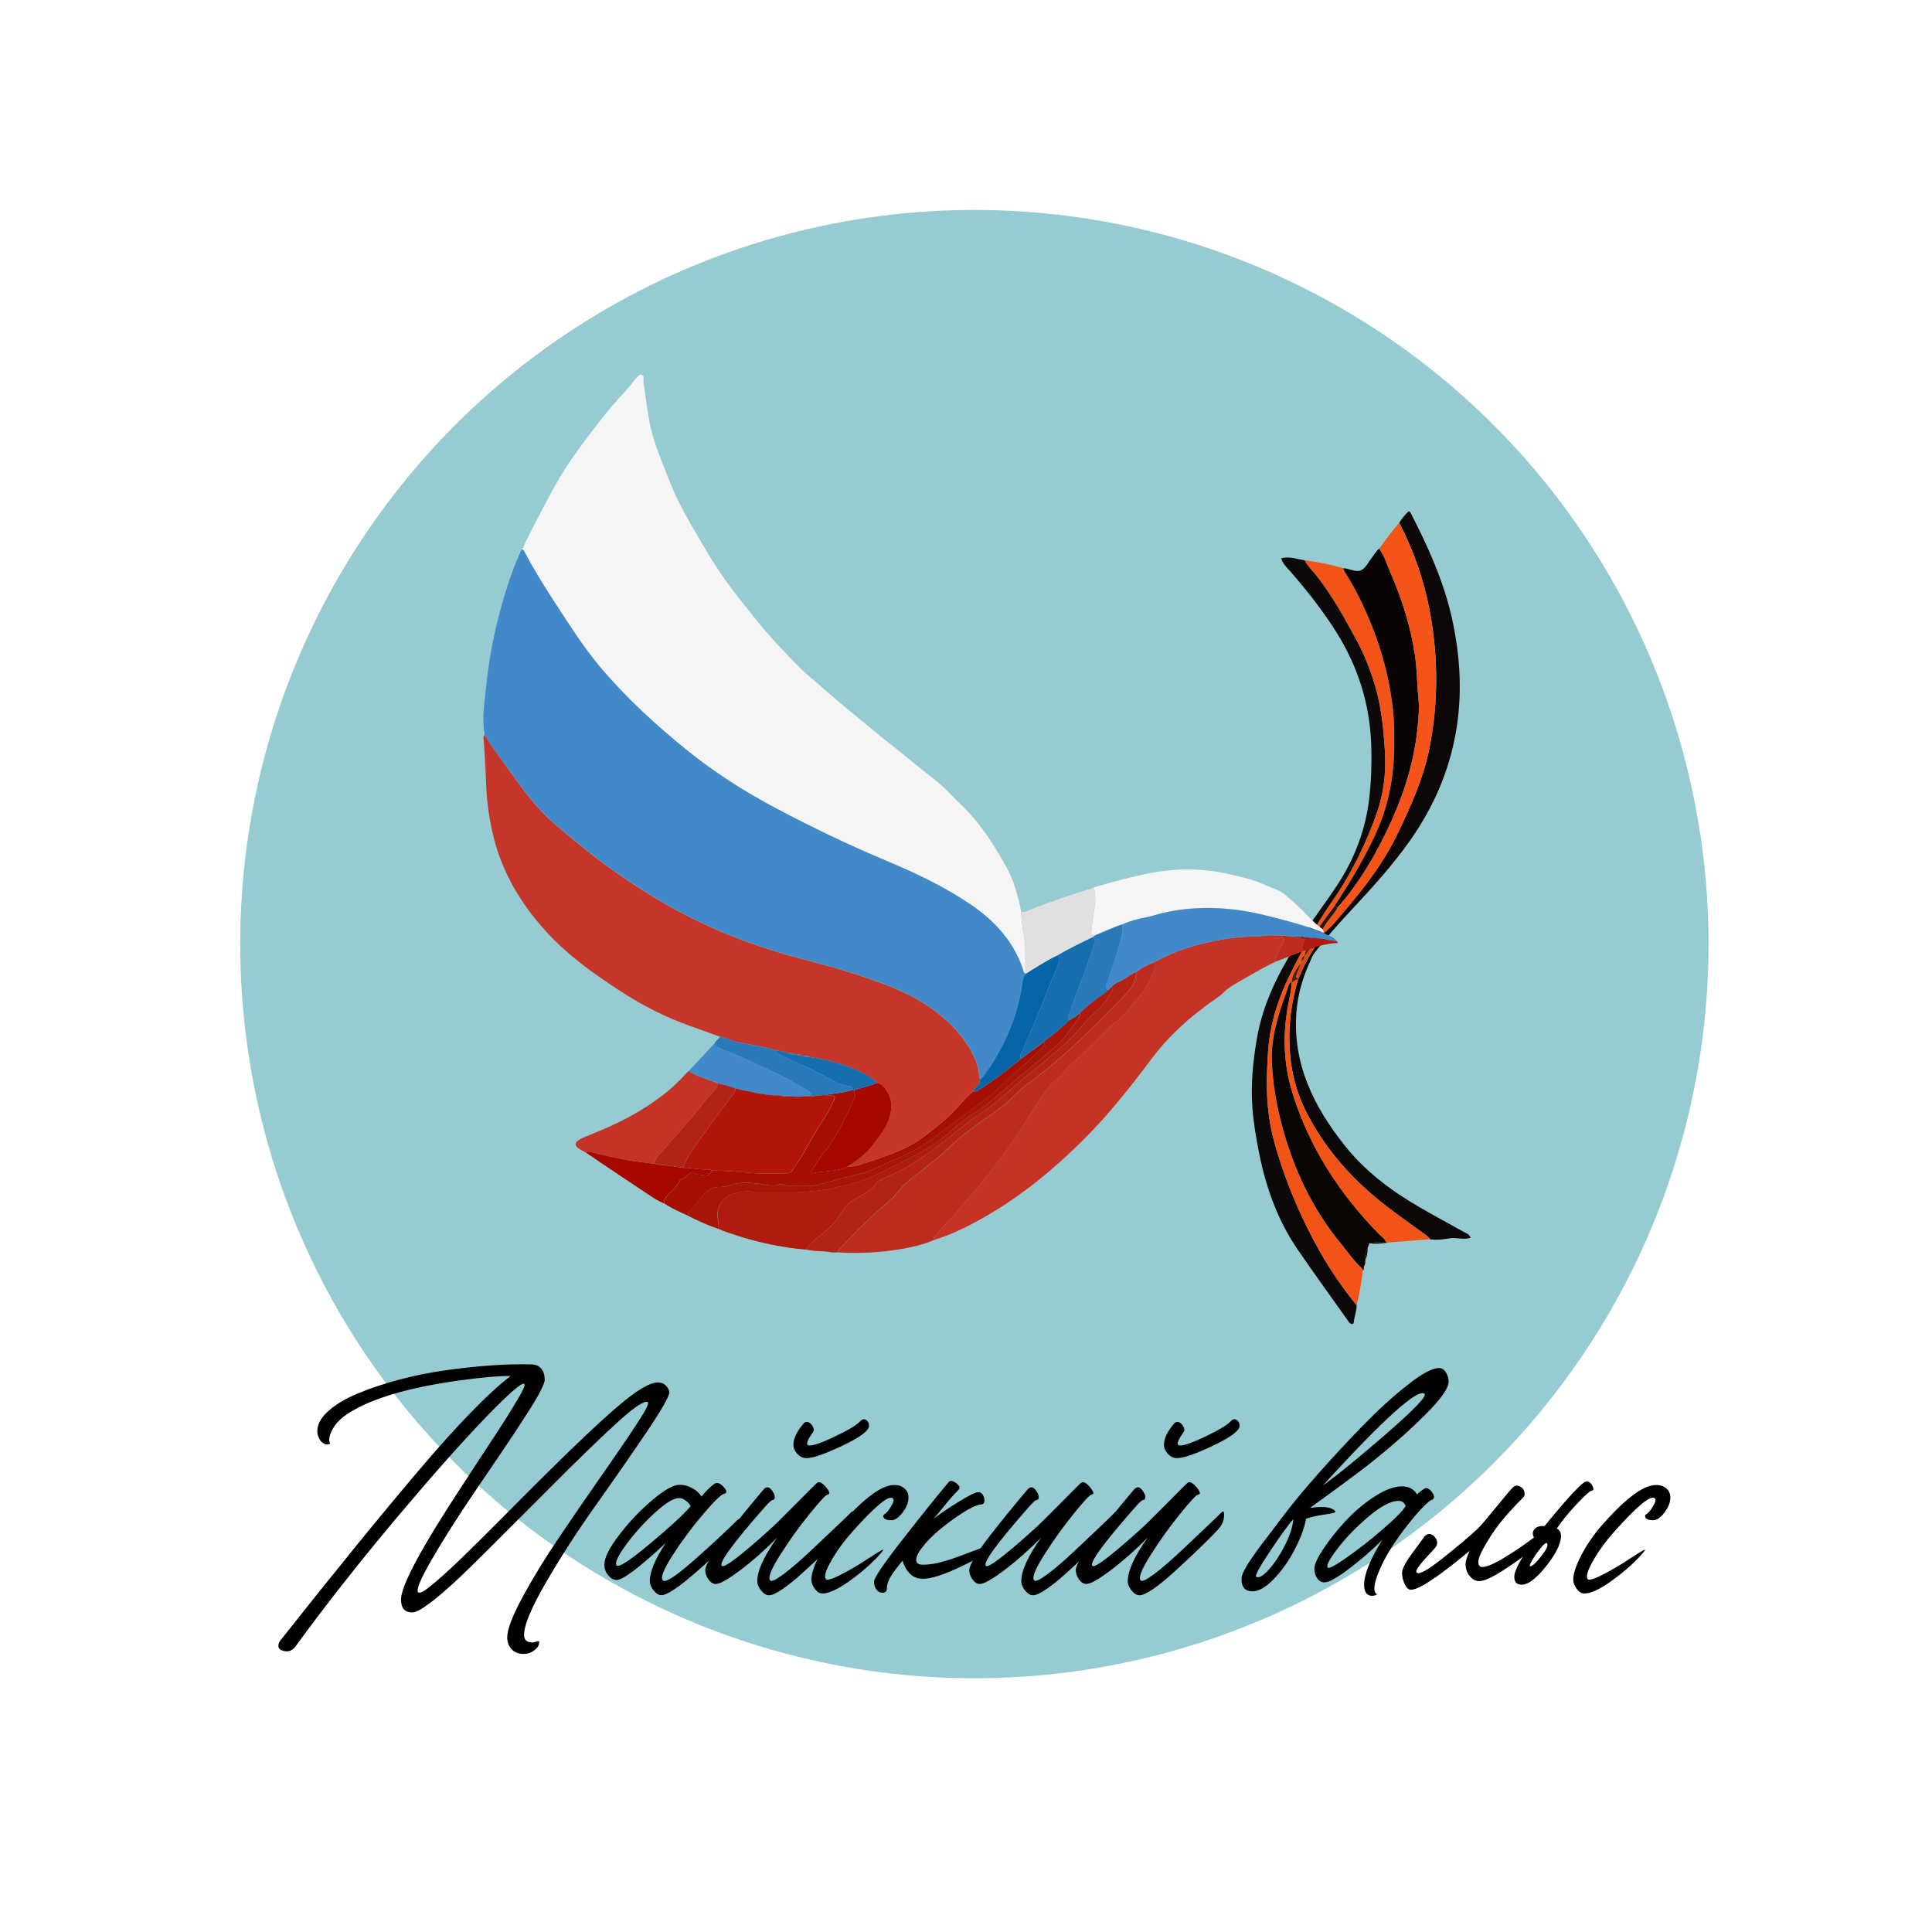 <?xml version="1.0" encoding="UTF-8"?> <svg xmlns="http://www.w3.org/2000/svg" xmlns:xlink="http://www.w3.org/1999/xlink" version="1.1" id="Layer_1" x="0px" y="0px" viewBox="0 0 3000 3000" style="enable-background:new 0 0 3000 3000;" xml:space="preserve"> <style type="text/css"> .st0{fill:#95CBD1;} .st1{fill:#0B0807;} .st2{fill:#0C0908;} .st3{fill:#F25418;} .st4{fill:#090403;} .st5{fill:#F55418;} .st6{fill:#080503;} .st7{fill:#D84A15;} .st8{fill:#581E0B;} .st9{fill:#311207;} .st10{fill:#66240C;} .st11{fill:#4189C8;} .st12{fill:#F5F5F5;} .st13{fill:#C63529;} .st14{fill:#C53327;} .st15{fill:#BD2C1F;} .st16{fill:#AF1C0F;} .st17{fill:#A50F02;} .st18{fill:#B22216;} .st19{fill:#E0E0E0;} .st20{fill:#A61508;} .st21{fill:#2A79B9;} .st22{fill:#A60801;} .st23{fill:#0565A7;} .st24{fill:#176EAF;} .st25{fill:#B21608;} </style> <g> <circle class="st0" cx="1513" cy="1466" r="1140"></circle> </g> <g> <g> <path class="st1" d="M2172.8,811.7c4-6.7,9-12.6,14.9-18.1c1.6,1.7,2.6,2.4,3.1,3.4c26.4,51.7,50.5,104.4,63.4,161.4 c28.1,124.7,9.9,240.8-64.7,346.8c-28.1,39.9-60.9,75.5-94,111c-17.5,18.8-34.7,38-50.4,58.3c-2.8,3.6-5.7,7.2-7.6,11.3 c-12.8,27.1-22.1,55-24.4,85.4c-6.2,80.6,26.7,146.8,74.9,207.5c31.7,39.9,71.7,70,115.4,95.4c22.9,13.3,46.4,25.8,69.5,38.8 c3.7,2.1,8.7,3.1,10.5,9.1c-10.8,3.7-21.5-0.8-31.9,0.8c-10.2,1.6-20.5,3.1-30.9,1.6c-2.3-4.2-6.4-6.4-10-9.1 c-19-14-38.4-27.5-57.1-41.9c-49.1-37.8-90.4-82.5-120.2-137.3c-13.6-25-23.2-51.2-27.6-79.3c-7.2-45.8-3.4-90.8,9.9-135.1 c0,0-0.2,0.1-0.2,0.1c8.2-20.3,18.3-39.5,30.5-57.7c2.9-4.4,6.6-8.5,8-13.8c13.2-10.2,23.2-23.3,34-35.9 c31.8-37.3,61.3-75.9,82.6-120.5c20.3-42.3,39.6-84.9,48.9-131.1c14.2-70.5,14.1-141.3,1.1-212.1 C2211.6,902,2195.5,855.7,2172.8,811.7z"></path> </g> <g> <path class="st2" d="M2106.5,2026.7c0.3,8.8-3.4,17-4.2,25.7c-0.4,4.1-3.2,4.5-6.2,2.1c-1.6-1.3-2.6-3.2-3.8-4.9 c-25.9-36.5-52.2-72.6-77.4-109.5c-30.8-45.1-48.9-95.5-59.6-148.8c-4.7-23.6-8.8-47.3-10.6-71.3c-2.6-35.7,0.8-71.1,6.8-106.4 c9.7-57.2,35.6-107.1,66.8-155.1c18.7-28.9,39.8-56.1,58.6-84.8c27-41.3,43.8-86.1,49.4-135.2c3-26.8,3.8-53.7,3-80.6 c-2-63.6-20.2-122-54-175.9c-21.4-34.2-46.3-65.6-72.7-95.9c-4.8-5.5-10.7-10.4-13.2-19.1c12.8-3.8,24.4,1.4,36.3,2.9 c4.6,9,12.1,15.7,18.2,23.5c24.6,31,43.5,65.5,62.3,100.1c11.9,22,21,44.9,28.3,68.8c10.4,34,13.9,69,16,104.1 c2,33-1.7,65.7-12.7,96.7c-17,47.7-39.1,93.4-68.1,135c-26.2,37.6-48.1,77.4-68,118.4c-13.3,27.3-23.3,55.8-28.8,85.7 c-3.8,20.4-4.6,41.1-5.4,61.8c-1.4,37.5,1.4,74.5,11.6,110.7c16.8,60.1,41,117.1,71.9,171.4 C2067.2,1974.5,2086,2001.3,2106.5,2026.7z"></path> </g> <g> <path class="st3" d="M2106.5,2026.7c-20.6-25.5-39.3-52.2-55.6-80.7c-30.9-54.2-55.1-111.3-71.9-171.4 c-10.1-36.2-13-73.2-11.6-110.7c0.8-20.7,1.6-41.4,5.4-61.8c5.5-29.9,15.5-58.4,28.8-85.7c20-41,41.8-80.8,68-118.4 c29-41.6,51.1-87.3,68.1-135c11.1-31,14.7-63.7,12.7-96.7c-2.1-35.2-5.6-70.2-16-104.1c-7.3-23.8-16.4-46.8-28.3-68.8 c-18.8-34.6-37.7-69.1-62.3-100.1c-6.2-7.8-13.6-14.5-18.2-23.5c20.4,3,40.7,6.8,60.6,12.5c0.2,4,2.9,6.8,4.7,9.9 c11.5,19.2,21.9,38.9,30.9,59.4c22.9,52.3,37.8,106.7,42.3,163.7c1.1,14.4,0.9,28.9,0.8,43.4c-0.2,49.6-9.9,96.7-31.4,141.7 c-17.5,36.7-38.5,71.4-60.6,105.4c-13,17.8-27.2,34.7-36.5,54.9c-4.7,7.3-9.8,14.5-10.9,23.5l0.1-0.1c-4,1.2-4.5,4.7-5.2,8 c-1.6,1-1.8,2.5-1.5,4.2c-6.3,8.8-13,17.3-13.4,28.8l0.1-0.2c-2.8,0.7-3.8,2.9-4.6,5.3c-4.9,14.1-10.2,28-14.5,42.3 c-7.4,24.7-12.8,49.8-11.7,75.7c1.4,33.2,6.8,65.9,15.3,98c18,68,47.2,130.7,92.3,185.2c10.8,13,20.1,27.2,32.9,38.5 c0.3,1,0.7,2,1,2.9C2114,1990.9,2111.2,2009,2106.5,2026.7z"></path> </g> <g> <path class="st4" d="M2073,1405.9c22.2-34,43.1-68.6,60.6-105.4c21.5-44.9,31.2-92.1,31.4-141.7c0-14.5,0.3-29-0.8-43.4 c-4.4-57.1-19.3-111.4-42.3-163.7c-9-20.5-19.3-40.3-30.9-59.4c-1.9-3.1-4.6-6-4.7-9.9c0.4,0,0.8-0.1,1.2,0 c8.9,1.1,18.6,6.7,26.2,3c7-3.4,11.2-12.7,16.5-19.4c3.8-4.8,6.6-10.4,11.6-14.2c8.6,12.4,12.7,26.8,18.6,40.4 c17.3,40,30.1,81.4,36.7,124.7c3.4,22.2,3.2,44.6,5.5,66.8c1.5,15,0.2,29.8-1.2,44.6c-5,51.2-19.6,99.8-40.8,146.5 c-22,48.5-48.2,94.4-83.7,134.5C2075.6,1408.3,2074.3,1407.1,2073,1405.9z"></path> </g> <g> <path class="st5" d="M2076.8,1409.4c35.5-40.1,61.7-86,83.7-134.5c21.2-46.7,35.8-95.3,40.8-146.5c1.5-14.8,2.8-29.6,1.2-44.6 c-2.3-22.2-2.1-44.6-5.5-66.8c-6.6-43.3-19.4-84.7-36.7-124.7c-5.9-13.6-10-28.1-18.6-40.4c9.9-13.7,19.9-27.3,31-40.1 c22.7,44,38.8,90.3,47.7,139.1c12.9,70.8,13.1,141.6-1.1,212.1c-9.3,46.2-28.6,88.8-48.9,131.1c-21.4,44.5-50.9,83.2-82.6,120.5 c-10.7,12.6-20.8,25.7-34,35.9c-1-1-2-1.9-3.1-2.9c2.4-3.8,4.7-7.5,7.2-11.3C2063.9,1427,2071.7,1419.2,2076.8,1409.4z"></path> </g> <g> <path class="st6" d="M2115.5,1969.9c-12.8-11.2-22.2-25.5-32.9-38.5c-45.1-54.5-74.3-117.2-92.3-185.2c-8.5-32-13.9-64.8-15.3-98 c-1.1-25.9,4.3-51.1,11.7-75.7c4.3-14.3,9.6-28.2,14.5-42.3c0.8-2.3,1.9-4.6,4.6-5.3c-0.5,13.4-4,26.4-6.2,39.6 c-7.7,44.4-6.2,88.2,7.1,131.5c26,84.6,72.7,156.6,134,219.6c4,4.1,9.3,7,11.4,12.7c-8.6,1-17.3,0-25.7,2.3 c-0.9,2.3-1.7,4.6-2.6,6.8c-3.8,6.2-4.4,13.1-3.9,20.2c0.3,3,0.1,5.9-1.9,8.4c-0.1,0.4-0.2,0.9-0.2,1.4c0,0,0,0.3,0,0.3 C2116.9,1968.4,2116.2,1969.1,2115.5,1969.9z"></path> </g> <g> <path class="st3" d="M2151.9,1928.3c-2.1-5.8-7.4-8.7-11.4-12.7c-61.4-63-108.1-135-134-219.6c-13.3-43.2-14.8-87.1-7.1-131.5 c2.3-13.1,5.7-26.1,6.2-39.6c0,0-0.1,0.2-0.1,0.2c3.9,0.6,5.4-5.8,9.9-3.5c-13.3,44.3-17,89.3-9.9,135.1 c4.4,28.1,14,54.4,27.6,79.3c29.8,54.8,71.1,99.5,120.2,137.3c18.7,14.4,38.1,27.9,57.1,41.9c3.6,2.7,7.7,4.9,10,9.1 c-22.1,1.7-44.3,3.5-66.4,5.2C2153.3,1929.2,2152.6,1928.7,2151.9,1928.3z"></path> </g> <g> <path class="st1" d="M2119.7,1957.6c-0.4-7.1,0.2-13.9,3.9-20.2C2123.8,1944.4,2122.6,1951.2,2119.7,1957.6z"></path> </g> <g> <path class="st1" d="M2151.9,1928.3c0.7,0.5,1.4,0.9,2.1,1.4c-9.2,1.5-18.5,2.1-27.8,0.9 C2134.6,1928.3,2143.4,1929.3,2151.9,1928.3z"></path> </g> <g> <path class="st1" d="M2115.5,1969.9c0.7-0.7,1.4-1.5,2.1-2.2c0.6,1.9,0.2,3.7-1.2,5.2C2116.1,1971.8,2115.8,1970.9,2115.5,1969.9z "></path> </g> <g> <path class="st1" d="M2117.6,1967.4c0-0.5,0.1-0.9,0.2-1.4c0,0,0.4,0.7,0.4,0.7L2117.6,1967.4z"></path> </g> <g> <path class="st7" d="M2050.7,1447.4c1,1,2,1.9,3.1,2.9c-1.4,5.3-5.1,9.4-8,13.8c-12.2,18.2-22.3,37.4-30.5,57.7 c-0.1-1-0.2-2.1-0.2-3.1c-0.2-1.5-0.7-2.8-2.1-3.6c1-6.6,6-11.9,6-18.8c-0.3-1.7-0.1-3.2,1.5-4.2c3.8-1.3,5.1-4.3,5.2-8 c0,0-0.1,0.1-0.1,0.1c6.3-5.8,9.5-13.7,13.7-20.9C2043.4,1458.3,2045.7,1451.8,2050.7,1447.4z"></path> </g> <g> <path class="st8" d="M2019,1496.3c-0.1,6.9-5,12.2-6,18.8c-0.2,1.7,0,3.1,2.1,3.6c0.1,1,0.2,2.1,0.2,3.1c0,0,0.2-0.1,0.2-0.1 c-4.5-2.3-6,4-9.9,3.5C2006,1513.7,2012.7,1505.1,2019,1496.3z"></path> </g> <g> <path class="st9" d="M2050.7,1447.4c-5.1,4.4-7.3,10.9-11.4,16c-0.9-0.9-1.9-1.7-2.8-2.6c9.3-20.2,23.6-37.1,36.5-54.9 c1.3,1.2,2.6,2.3,3.8,3.5c-5.1,9.7-13,17.5-18.9,26.7C2055.5,1439.9,2053.1,1443.6,2050.7,1447.4z"></path> </g> <g> <path class="st10" d="M2036.5,1460.8c0.9,0.9,1.9,1.7,2.8,2.6c-4.2,7.2-7.4,15-13.7,20.9 C2026.7,1475.3,2031.8,1468.2,2036.5,1460.8z"></path> </g> <g> <path class="st10" d="M2025.7,1484.1c-0.2,3.7-1.4,6.7-5.2,8C2021.2,1488.8,2021.6,1485.3,2025.7,1484.1z"></path> </g> <g> <path class="st3" d="M2015,1518.6c-2-0.4-2.3-1.8-2.1-3.6C2014.3,1515.9,2014.8,1517.1,2015,1518.6z"></path> </g> </g> <g> <g> <path class="st11" d="M752.6,1140.9c-4-21.5-1.1-43.1,1.1-64.4c3.1-30.5,7.3-60.9,13.9-90.9c8.8-39.7,19.9-78.6,35.2-116.3 c2.3-5.5,4.9-10.9,7.4-16.4c2.4,0.2,3.6,1.9,4.6,3.9c14.6,28,31.2,54.7,48.5,81c21.7,33.2,42.9,66.8,68.4,97.2 c40.6,48.4,87.2,91,136.3,130.6c43.1,34.7,89.8,64.2,138.7,90.1c55.1,29.1,111.2,56.1,168.7,80.2c45.8,19.2,90.7,40.3,131.8,68.2 c38.9,26.4,69.3,60.1,83.3,106.4c0.1,0.4,1.2,0.4,1.8,0.6c0.2,0.6,0.1,1.1-0.3,1.5c-4.6,7.1-4.3,15.6-5.7,23.4 c-9.1,49.6-29.4,94.1-58.9,134.6c-1.4,1.9-3.6,3.3-5.4,5c-0.5-1.7-1.2-3.4-1.3-5.1c-1.4-19-9.6-35.3-20-50.7 c-18.8-27.9-43.9-48.9-72.5-65.9c-32.2-19.1-67.5-30.8-102.8-42.4c-41.7-13.7-84.7-22.7-126.5-36c-37.1-11.8-73.5-25.6-108.7-42.2 c-50-23.6-96.9-52.7-142-84.8c-29.7-21.2-57.8-44.4-85.5-68.1c-27.1-23.2-48.4-51.5-68.9-80.4 C779.6,1180.6,764.3,1162,752.6,1140.9z"></path> </g> <g> <path class="st12" d="M1592.2,1511.2c-0.6-0.2-1.7-0.3-1.8-0.6c-14-46.3-44.4-80-83.3-106.4c-41.2-27.9-86.1-49-131.8-68.2 c-57.5-24.1-113.6-51.1-168.7-80.2c-49-25.9-95.7-55.4-138.7-90.1c-49.1-39.6-95.6-82.2-136.3-130.6c-25.5-30.4-46.7-64-68.4-97.2 c-17.2-26.4-33.9-53.1-48.5-81c-1-2-2.1-3.7-4.6-3.9c3.4-3.4,4.3-8,6.3-12.1c11.8-23.4,23.7-46.6,36.1-69.7 c12-22.4,24.8-44.2,39.6-64.9c17.6-24.6,35.9-48.8,55.1-72.1c12.3-15,26.6-28.2,37.9-44c0.4-0.6,0.9-1.1,1.5-1.5 c3.2-2.5,5.4-8.2,10-6.6c4.9,1.8,2,7.4,2.6,11.4c3.1,20.8,5.6,41.7,9.5,62.4c6.1,31.8,19.2,61.1,30.8,90.9 c13.7,35.4,33.4,67.6,52.4,100.2c16.9,28.9,35.5,56.8,56.4,83c14.9,18.7,29.6,37.6,45.4,55.6c10.7,12.2,21.9,24,33,35.7 c11.6,12.2,23.7,24.3,36.9,34.9c7.7,6.2,14.9,13,22.3,19.4c21,18.3,42.7,35.6,64,53.4c23.2,19.4,47.3,37.7,70.6,57.1 c13,10.8,26.8,20.6,39.5,31.7c10.6,9.3,20,20,30.3,29.7c21,19.7,38.3,42.4,53.4,66.7c12.8,20.7,25.8,41.4,32.9,65 c3.7,12.1,6.9,24.4,9.1,36.9c0.3,5.2,0.4,10.4,1.1,15.7c2.1,15.9,5.5,31.7,5.3,47.8C1592.1,1490.2,1592.2,1500.7,1592.2,1511.2z"></path> </g> <g> <path class="st13" d="M752.6,1140.9c11.7,21.1,27.1,39.7,41,59.3c20.5,28.9,41.8,57.3,68.9,80.4c27.7,23.7,55.8,46.9,85.5,68.1 c45.1,32.2,91.9,61.2,142,84.8c35.2,16.6,71.6,30.4,108.7,42.2c41.8,13.3,84.8,22.3,126.5,36c35.3,11.6,70.6,23.3,102.8,42.4 c28.6,16.9,53.7,38,72.5,65.9c10.4,15.4,18.6,31.7,20,50.7c0.1,1.7,0.9,3.4,1.3,5.1c0.1,8.4-7.6,12.3-10.9,18.7 c-9.2,8.3-17.5,17.3-25.7,26.6c-12.1,13.8-26.6,25.2-41.1,36.4c-12.8,9.9-26,19.3-40.9,26.1c-21.9,10-44.6,17.5-67.5,24.7 c-6.2,1.9-12.9,3.8-19.7,2.8c15.8-9.5,30.2-20.5,41.1-35.7c8.6-12,18.3-23.3,23.1-37.6c4.8-14.3,6-28.4-2.1-41.8 c-3.9-6.6-8.1-13.4-16.9-14.5c-0.4-2.3-2.2-3.4-4-4.6c-29.9-20.7-63.9-29.8-99.2-35.5c-3.1-2.3-6.6-2.1-10.1-1.8 c-0.9-0.1-1.8-0.2-2.7-0.3c-2.4-1.8-5.1-2-7.9-1.6c-1.5-0.2-3-0.4-4.5-0.6c-2.4-2.1-5.3-2-8.3-1.7c-6.2-2.1-12.5-3.8-19.1-4.2 c-2.7-0.8-5.4-1.6-8.1-2.4c-17.6-4.9-35.8-7.1-53.6-10.9c-8.8-1.9-16.5-7.2-25.6-8c-20.2-7.6-40.6-14.4-60.7-22.1 c-36.2-14-69.9-32.6-102-53.9c-38.4-25.4-75.6-52.6-106.8-86.8c-40.8-44.6-70.7-95.3-84-154.8c-5.6-25.2-9.1-50.8-9.8-76.7 c-0.6-21.6-2.4-43.1-3.5-64.6C751.1,1147.6,749.5,1143.9,752.6,1140.9z"></path> </g> <g> <path class="st14" d="M1981,1493.1c-21.7,10.2-42.1,22.8-62.8,34.6c-5.9,3.4-11.9,7.2-16.7,12c-9.1,9-20.2,15.2-30.1,23 c-8.6,6.8-17.7,13.3-25.9,20.5c-20.6,18-39.7,37.4-56.3,59.5c-33.1,44.2-67.2,87.6-106.4,126.6c-46.5,46.3-96.9,87.9-154.2,120.6 c-25.2,14.3-51,27.3-78.9,35.8c-0.5-3.9,1.5-6.6,4.2-9.2c7.3-7.2,13.9-15,20.8-22.5c14.4-15.5,27.6-32,41.4-47.9 c21.1-24.2,40-50,58.2-76.3c14-20.3,26.5-41.6,40.1-62.2c8.1-12.3,16-24.7,28.6-33.5c8.4-5.9,12.5-16.3,20.8-22.5 c7.7-5.8,14.4-12.5,21.1-19.2c9.8-9.7,19.5-19.5,29.3-29.2c5.3-5.2,10.4-10.4,16.5-14.8c6.8-4.9,12.4-11.5,18.7-17.1 c4.8-4.2,7.2-11,12.2-15.7c13.1-12.3,20.9-28,28.5-44c2.8-5.9,4.4-11.8,3.9-18.3c22.1-12.2,45.4-21.1,69.8-27.2 c29.2-7.2,58.6-12.4,88.9-11.8c10.9,0.1,21.9,0,32.8,0.2c8.9,0.1,9.9,2,6.2,10.3c-1.9,4.2-4.2,8.2-6.1,12.3 C1983.3,1482.1,1980.9,1487.3,1981,1493.1z"></path> </g> <g> <path class="st15" d="M1794.1,1493.3c0.5,6.5-1.1,12.4-3.9,18.3c-7.5,16-15.4,31.7-28.5,44c-5,4.7-7.4,11.5-12.2,15.7 c-6.4,5.6-11.9,12.2-18.7,17.1c-6.1,4.4-11.2,9.6-16.5,14.8c-9.8,9.7-19.5,19.5-29.3,29.2c-6.7,6.7-13.4,13.4-21.1,19.2 c-8.2,6.2-12.3,16.6-20.8,22.5c-12.5,8.8-20.4,21.3-28.6,33.5c-13.6,20.5-26.1,41.9-40.1,62.2c-18.2,26.3-37.2,52.1-58.2,76.3 c-13.9,15.9-27,32.4-41.4,47.9c-6.9,7.5-13.6,15.3-20.8,22.5c-2.6,2.6-4.7,5.3-4.2,9.2c-16.6,7.1-34.1,11-51.8,14 c-32.1,5.4-64.4,6.9-96.9,5c0.1-2.3,1.2-4,2.8-5.5c8.4-8.5,16.7-17.1,24.9-25.9c8.9-9.5,18.9-18,28.1-27.1 c13-12.9,28.6-23.4,39.7-38c9.9-13,23.4-21.2,35.5-31.2c13.2-11,27.5-21.1,39.6-33.2c18.6-18.5,39.8-33.6,61-48.7 c14-10.1,28.9-19.4,40.6-31.9c17.3-18.5,38.9-31.4,57.9-47.6c13.9-11.9,27.8-23.9,41.1-36.3c26.3-24.5,51.3-50.4,76.5-76.1 c9-9.2,15.5-20.1,15.6-33.7C1773.2,1502.2,1783.6,1497.6,1794.1,1493.3z"></path> </g> <g> <path class="st16" d="M1252.2,1940.5c-38.8-3.3-76.7-11.4-113.6-23.8c-7.7-2.6-15.5-4.8-22.7-8.6c0.3-5.3,0-10.4-1.2-15.7 c-3.5-15.5,7.9-35.2,23.5-38.8c10.7-2.5,21.7-6,33.2-2.4c2.6,0.8,5.6,0.4,8.4,0.4c13.1,0,26.2-0.1,39.3,0 c20.8,0.1,41.5-1.3,62.1-4.4c6.6-1,13-3,19.6-4.2c20.2-3.6,39.7-9.7,58.2-18.5c22-10.4,44-21.1,65.4-32.7 c18.6-10.1,36.2-21.5,52.2-35.7c11.8-10.5,24.4-20.3,37.7-28.8c21.3-13.5,39.6-30.5,58.5-46.8c8-6.9,16-13.8,24.2-20.5 c14.7-12,29.3-24.2,43.8-36.6c13.9-11.8,22.7-27.7,33.7-41.9c2.1-2.7,2.9-5.5,2.5-8.9c9.1-8.8,18.8-16.7,29.1-24.2 c4.8-3.5,10.3-6.3,14-11.1c2.8-0.3,3.3-3.8,5.9-4.5c2.6,1.8,2.6,4.2,0.9,6.4c-6.6,8.7-11.3,18.6-19.5,26.3 c-9.3,8.7-18.8,17.3-26.8,27.2c-15.4,19.2-34,34.8-52.5,50.5c-18,15.2-36.8,29.4-54.4,45.2c-17,15.3-34.5,30-53.6,42.6 c-21.2,14-40.1,30.9-60.3,46.2c-27.3,20.8-55.6,39.6-87.5,52.6c-4.3,1.7-8.5,3.8-11.4,7.6c-8.6,11.3-20.8,17.6-32.9,24.2 c-6.2,3.3-11.5,7.4-15.9,13.4c-8.1,11-14.3,23.4-25.2,32.4c-7.6,6.3-15.2,12.5-22.7,18.9 C1259.5,1930.5,1253.9,1933.8,1252.2,1940.5z"></path> </g> <g> <path class="st12" d="M1698.3,1378c28.6-8.5,57.4-16.3,86.7-22.1c17.6-3.5,35.3-5.4,53.3-5.9c35.6-0.9,69.8,6.1,103.7,15.7 c12.9,3.7,24.8,9.9,37.3,14.4c13.4,4.8,22.8,15.2,33.1,24c13.9,12,25,26.9,40,37.7c2.1,1.5,3.1,3.8,2.8,6.5 c-28.2-11.3-57.6-18.8-87-26.3c-54.2-13.7-108.6-16.9-163.5-4.3c-7.8,1.8-15.4,4.8-23.2,6.2c-13.3,2.3-26.1,5.7-38.4,11.2 c-14.6,4.6-28.2,11.5-42.4,17c-4.1,0.1-7.1-1.1-6.4-5.9c1.6-12.1,3.2-24.2,5.1-36.2C1701.1,1399.4,1701.5,1388.7,1698.3,1378z"></path> </g> <g> <path class="st11" d="M1743.1,1435.3c12.3-5.5,25.1-8.8,38.4-11.2c7.8-1.4,15.4-4.4,23.2-6.2c54.9-12.6,109.3-9.4,163.5,4.3 c29.4,7.4,58.8,15,87,26.3c6.9,4.3,15.5,5.7,20.5,12.9c-16-2-31.7-6-48-5l0.1,0c-6.2-2.3-12.7-2.1-19.2-1.9 c-18.6-2.4-37.3-3.1-55.9-0.3c-30.2-0.6-59.7,4.6-88.9,11.8c-24.4,6.1-47.7,15-69.8,27.2c-10.5,4.3-20.9,8.9-29.9,16.1 c-9.9,4.1-17.9,11.5-27.8,15.7c-3.8,1.6-8,3.8-10.5,7.8c-2.6,0.7-3,4.2-5.9,4.5c-4-3.5-2.5-7.5-1.1-11.6c5.1-15,10.6-30,15-45.2 C1738.2,1465.8,1744.6,1451.3,1743.1,1435.3z"></path> </g> <g> <path class="st17" d="M1316.1,1811.2c6.8,0.9,13.6-0.9,19.7-2.8c22.8-7.2,45.6-14.7,67.5-24.7c14.9-6.8,28.1-16.1,40.9-26.1 c14.4-11.3,29-22.6,41.1-36.4c8.2-9.3,16.5-18.3,25.7-26.6c4.7,1.1,8.1-1.7,11.6-3.9c22.2-14.2,43-30.4,63.4-47.1 c10.7-7.8,21.3-15.6,32-23.4c0.6-0.5,1.1-1,1.7-1.5c0.7-0.5,1.3-0.9,2-1.4c1.2,5.3-2.2,8.5-5.4,11.8 c-18.7,19.2-40.3,35.3-59.3,54.3c-7.6,7.6-15.4,15.4-24.3,21.9c-23.8,17.5-47.4,35.2-71.1,52.9c-13,9.7-25.8,19.5-40.2,27.2 c-15.9,8.5-32.4,15.5-48.8,22.8c-10.3,4.6-20.2,10-31.3,12.8c-23.1,5.9-46.1,12-69.1,18.1c-3.8,1-7.4,2-11.4,2 c-12-0.2-24.1-0.3-36.1,0.1c-5.4,0.2-10.6-3.8-15.6-1.9c-10.4,3.9-20.2,0.1-30.2-1.1c-14.4-1.7-28.6-2.9-42.9,1.4 c-6.3,1.9-12.9,3.9-19.6,3.6c-8-0.3-14.2,3.2-20,8.2c-5.7,4.9-10.1,11-14.1,17c-4.5,6.7-12.5,10.6-14.8,18.9 c-12.4-5.5-24.8-11-36.1-18.6c-0.2-5.7,2.7-10,6.4-13.9c6.3-6.6,13.9-12,17.5-20.9c0.5-1.2,1.8-2.5,3-2.8c4.9-0.9,7.8-4.6,11-7.8 c2.1-2,4.3-4.2,7.3-2c4.7,3.3,10.2,2.4,15.3,3.4c7.4,1.5,8.8,0.7,13.9-7c21.5-0.1,42.8,2.2,64.2,3.9c17.6,1.4,35.4,0.3,53.1,0.3 c2.6,0,4.7-0.6,6.3-3c5.9-9.2,12.5-17.9,17.9-27.4c9.3-16.2,18.2-32.6,28.5-48.3c6-9.1,11.6-18.6,16.4-28.4 c6.5-13.2,6.4-13.4-8.6-14.3c2.5-1.7,5.3-1.4,8.1-1.8c11.1-1.6,22.2-2.8,32.8-6.5c0.7,0.2,1.5,0.4,2.2,0.6 c-0.8,3.8,2.5,7,0.6,11.2c-8.2,18.7-16.7,37.4-27,55c-6.3,10.8-12.9,21.7-21.2,31.4c-7,8.2-12.5,17.8-18.6,26.7 c-0.9,1.2-1.4,2.6-0.2,3.7c0.6,0.6,2,0.8,2.9,0.6c13.7-2.6,27.9-2.4,41.5-5.8C1308.6,1814.6,1312.8,1814.1,1316.1,1811.2z"></path> </g> <g> <path class="st14" d="M910.1,1790c-3.7-2.1-7.5-3.9-11-6.2c-6.9-4.5-7-9.2,0-13.8c3.5-2.3,7.5-3.9,11.4-5.5 c21.6-8.8,43.1-17.7,63.6-28.7c33.8-18.2,65.2-39.6,90.9-68.6c1.4-1.6,3.1-2.8,4.7-4.2c2,2.1,4.7,3,7.2,4.3 c11.8,6.3,24.9,9.4,37.1,14.8c0.4,6.3-3.7,10.7-7.6,14.5c-9.8,9.7-17.8,20.9-26.4,31.5c-17.1,21-35.6,40.8-53.2,61.3 c-4.4,5.2-10.5,9.7-10.5,17.6c-13.2-1.7-26.6-2.9-39.7-5.2c-20.4-3.7-40.8-7.8-60.9-13.2C913.5,1788,911.5,1787.8,910.1,1790z"></path> </g> <g> <path class="st18" d="M1725.9,1532.9c2.5-4,6.6-6.2,10.5-7.8c9.9-4.2,17.9-11.6,27.8-15.7c-0.1,13.6-6.5,24.5-15.6,33.7 c-25.2,25.7-50.2,51.6-76.5,76.1c-13.3,12.4-27.2,24.4-41.1,36.3c-19,16.2-40.6,29.1-57.9,47.6c-11.7,12.4-26.6,21.8-40.6,31.9 c-21.2,15.1-42.4,30.2-61,48.7c-12.2,12.1-26.4,22.2-39.6,33.2c-12.1,10.1-25.6,18.2-35.5,31.2c-11.1,14.6-26.7,25.1-39.7,38 c-9.2,9.2-19.2,17.6-28.1,27.1c-8.2,8.8-16.5,17.4-24.9,25.9c-1.5,1.6-2.7,3.3-2.8,5.5c-5.1,0.3-10.3,0.5-15.3-1 c-1.3-0.9-2.8-0.8-4.2-0.5c-9.9,0.2-19.7-0.8-29.3-2.7c1.7-6.7,7.4-10.1,12.1-14.1c7.5-6.4,15.1-12.6,22.7-18.9 c10.9-9,17.1-21.4,25.2-32.4c4.4-6,9.8-10.1,15.9-13.4c12.1-6.5,24.3-12.9,32.9-24.2c2.9-3.8,7.1-5.8,11.4-7.6 c31.9-13,60.2-31.8,87.5-52.6c20.1-15.3,39.1-32.2,60.3-46.2c19.1-12.6,36.6-27.3,53.6-42.6c17.5-15.8,36.4-29.9,54.4-45.2 c18.5-15.7,37.1-31.3,52.5-50.5c7.9-9.9,17.5-18.5,26.8-27.2c8.1-7.6,12.9-17.6,19.5-26.3 C1728.6,1537.1,1728.5,1534.7,1725.9,1532.9z"></path> </g> <g> <path class="st19" d="M1698.3,1378c3.1,10.6,2.8,21.3,1,32.2c-1.9,12-3.5,24.1-5.1,36.2c-0.7,4.9,2.4,6,6.4,5.9c-1.3,1-2.7,2-4,3 c-18.8,9-37.6,18.2-55.6,28.8c-17.2,8.1-33,18.7-49.1,28.7c0.4-0.5,0.5-1,0.3-1.5c0-10.5-0.1-21.1,0-31.6 c0.2-16.2-3.2-31.9-5.3-47.8c-0.7-5.3-0.8-10.4-1.1-15.7c7.7,0.2,14.1-4,21-6.6c28.3-10.6,56.7-20.6,85.7-29.3 C1694.4,1379.7,1696.4,1378.8,1698.3,1378z"></path> </g> <g> <path class="st20" d="M1067.3,1887.3c2.3-8.3,10.3-12.2,14.8-18.9c4-6,8.4-12.2,14.1-17c5.8-4.9,12-8.5,20-8.2 c6.8,0.3,13.3-1.7,19.6-3.6c14.3-4.3,28.5-3.1,42.9-1.4c10,1.2,19.8,4.9,30.2,1.1c4.9-1.8,10.1,2.1,15.6,1.9 c12-0.4,24.1-0.2,36.1-0.1c4,0.1,7.6-1,11.4-2c23-6.1,46-12.3,69.1-18.1c11.1-2.8,21-8.2,31.3-12.8c16.4-7.3,33-14.3,48.8-22.8 c14.4-7.7,27.2-17.5,40.2-27.2c23.6-17.7,47.3-35.4,71.1-52.9c8.9-6.5,16.7-14.3,24.3-21.9c19-19,40.6-35,59.3-54.3 c3.3-3.4,6.6-6.5,5.4-11.8c1.8-2.7,4.7-4.1,7.2-6c10.9-8.5,21.8-17.1,31.5-27.1c6-3.1,11.9-6.4,16.6-11.4c0.4,3.3-0.4,6.1-2.5,8.9 c-11,14.2-19.8,30.1-33.7,41.9c-14.5,12.3-29,24.6-43.8,36.6c-8.2,6.7-16.2,13.6-24.2,20.5c-18.9,16.3-37.2,33.3-58.5,46.8 c-13.3,8.5-26,18.3-37.7,28.8c-15.9,14.2-33.6,25.7-52.2,35.7c-21.4,11.6-43.3,22.3-65.4,32.7c-18.5,8.8-38,14.9-58.2,18.5 c-6.6,1.2-13,3.2-19.6,4.2c-20.6,3-41.3,4.5-62.1,4.4c-13.1-0.1-26.2,0-39.3,0c-2.8,0-5.8,0.4-8.4-0.4 c-11.4-3.6-22.5-0.1-33.2,2.4c-15.6,3.6-27.1,23.3-23.5,38.8c1.2,5.3,1.5,10.4,1.2,15.7C1099.1,1902.7,1083,1895.4,1067.3,1887.3z "></path> </g> <g> <path class="st11" d="M1114,1682c-12.2-5.4-25.3-8.4-37.1-14.8c-2.5-1.3-5.2-2.2-7.2-4.3c13.3-14.3,26.7-28.6,40-42.9 c0.4,5.9,5.2,6.8,9.4,8.5c14.6,6,29.5,11.4,43.7,18.3c25,12,50.7,22.9,74.6,37.1c7.7,4.6,16.2,8,22.6,14.6c-2.3,3.3-5.9,1.5-8,3.6 c-8.5,1.1-17.1,1.2-25.6,0c-4.8-2.4-9.8-0.8-14.7-1.2c-11.9,0.5-23.7-1.3-35.3-3.4c-11.6-2.1-23.2-4.9-34.7-7.3 C1132.8,1686.5,1123.4,1684.2,1114,1682z"></path> </g> <g> <path class="st21" d="M1252.1,1702.1c2.1-2.1,5.7-0.3,8-3.6c-6.4-6.5-14.9-10-22.6-14.6c-23.9-14.3-49.6-25.1-74.6-37.1 c-14.2-6.8-29.1-12.3-43.7-18.3c-4.2-1.7-9-2.7-9.4-8.5c1.9-4.1,5.7-6.6,8.4-10.1c9.1,0.8,16.8,6.1,25.6,8 c17.8,3.9,36,6,53.6,10.9c2.7,0.8,5.4,1.6,8.1,2.4c0.1,2.8,1.6,4.6,4,5.8c8.9,4.3,17.7,9,26.8,12.8c16,6.6,31.5,14.1,46.6,22.5 c10.6,5.9,21.4,12.2,33.9,13.9c3.5,0.5,7.1,1.5,7.5,6.1c-10.6,3.7-21.8,4.9-32.8,6.5c-2.8,0.4-5.6,0.1-8.1,1.8 C1272.9,1699.7,1262.7,1703.5,1252.1,1702.1z"></path> </g> <g> <path class="st22" d="M910.1,1790c1.5-2.1,3.5-2,5.7-1.4c20.1,5.3,40.4,9.5,60.9,13.2c13.1,2.4,26.5,3.5,39.7,5.2 c5.1,1.6,10.3,1.9,15.5,2.4c9.7,0.8,19.4,2.6,29.1,4c13,0,25.7,3.3,38.7,2.4c1.9-0.1,4,1.2,5.9,1.9c-5,7.7-6.5,8.5-13.9,7 c-5.1-1-10.6-0.1-15.3-3.4c-3-2.1-5.2,0-7.3,2c-3.2,3.2-6.1,6.9-11,7.8c-1.2,0.2-2.5,1.6-3,2.8c-3.6,8.9-11.2,14.3-17.5,20.9 c-3.8,4-6.7,8.2-6.4,13.9c-9.6-3.7-18-9.6-26.5-15.2C973,1832.6,941.6,1811.2,910.1,1790z"></path> </g> <g> <path class="st15" d="M1952.8,1454.3c18.7-2.8,37.3-2,55.9,0.3c6.1,3.8,12.8,1.1,19.2,1.9l-0.1,0c0.4,7.2-6.3,12.9-4.3,20.4 c-14.2,5.4-28.4,10.8-42.5,16.2c-0.1-5.8,2.3-10.9,4.6-16c1.9-4.2,4.2-8.1,6.1-12.3c3.7-8.3,2.7-10.1-6.2-10.3 C1974.6,1454.3,1963.7,1454.3,1952.8,1454.3z"></path> </g> <g> <path class="st16" d="M2023.5,1476.9c-2-7.5,4.6-13.2,4.3-20.4c16.3-1,32,3,48,5c0,1,4.4,2.7,0.1,2.9 C2057.6,1465,2040.6,1471.3,2023.5,1476.9z"></path> </g> <g> <path class="st15" d="M1281.5,1943.2c1.5-0.3,2.9-0.4,4.2,0.5C1284.2,1944.6,1282.9,1944.2,1281.5,1943.2z"></path> </g> <g> <path class="st23" d="M1591.9,1512.8c16.1-10,31.9-20.5,49.1-28.7c4.5,0.6,4.8,3.7,3.8,7c-1.4,4.7-2.9,9.5-4.8,14 c-13.4,32.2-25.5,64.9-39.7,96.8c-4.6,10.3-9.2,20.6-13.3,31.1c-1.2,3.1-4.8,6.6-1,10.5c-20.4,16.7-41.1,32.9-63.4,47.1 c-3.5,2.3-6.9,5.1-11.6,3.9c3.3-6.4,11-10.3,10.9-18.7c1.8-1.6,4-3,5.4-5c29.6-40.5,49.9-85.1,58.9-134.6 C1587.6,1528.4,1587.3,1519.9,1591.9,1512.8z"></path> </g> <g> <path class="st22" d="M1316.1,1811.2c-3.3,3-7.5,3.4-11.5,4.5c-13.6,3.4-27.8,3.2-41.5,5.8c-0.9,0.2-2.3,0-2.9-0.6 c-1.2-1.1-0.6-2.4,0.2-3.7c6.2-8.9,11.6-18.5,18.6-26.7c8.3-9.7,14.9-20.6,21.2-31.4c10.3-17.6,18.7-36.3,27-55 c1.9-4.2-1.4-7.5-0.6-11.2c11.4-4.3,23.6-6.2,34.7-11.3c8.8,1.1,13,7.9,16.9,14.5c8,13.4,6.9,27.5,2.1,41.8 c-4.8,14.3-14.4,25.6-23.1,37.6C1346.3,1790.7,1331.9,1801.6,1316.1,1811.2z"></path> </g> <g> <path class="st24" d="M1361.3,1681.6c-11.1,5.2-23.3,7-34.7,11.3c-0.7-0.2-1.5-0.4-2.2-0.6c-0.4-4.6-4-5.6-7.5-6.1 c-12.5-1.7-23.3-8-33.9-13.9c-15.2-8.4-30.7-15.9-46.6-22.5c-9.1-3.8-17.9-8.5-26.8-12.8c-2.4-1.2-3.9-3-4-5.8 c6.6,0.4,12.9,2.1,19.1,4.2c2.4,2.5,5.5,1.4,8.3,1.7c1.5,0.2,3,0.4,4.5,0.6c2.3,2.2,5.3,1.2,7.9,1.6c0.9,0.1,1.8,0.2,2.7,0.3 c3,2.8,6.7,1.2,10.1,1.8c35.3,5.7,69.3,14.7,99.2,35.5C1359.1,1678.2,1360.9,1679.3,1361.3,1681.6z"></path> </g> <g> <path class="st21" d="M1258.2,1641.5c-3.4-0.6-7.1,1-10.1-1.8C1251.6,1639.4,1255.1,1639.2,1258.2,1641.5z"></path> </g> <g> <path class="st21" d="M1233,1637.2c-2.8-0.3-5.9,0.8-8.3-1.7C1227.6,1635.2,1230.5,1635.1,1233,1637.2z"></path> </g> <g> <path class="st21" d="M1245.4,1639.4c-2.7-0.4-5.6,0.6-7.9-1.6C1240.3,1637.4,1243,1637.6,1245.4,1639.4z"></path> </g> <g> <path class="st21" d="M1677,1572.7c-4.7,5-10.6,8.3-16.6,11.4c-2.6-1.8-2.2-4-1.3-6.5c7.7-21.9,15.5-43.8,24.1-65.4 c6.1-15.3,10.8-31.3,16.2-46.9c1.4-4.1,1.7-7.6-2.8-9.9c1.3-1,2.7-2,4-3c14.2-5.6,27.8-12.5,42.4-17c1.5,16-4.8,30.5-9.1,45.3 c-4.4,15.2-9.9,30.2-15,45.2c-1.4,4.1-3,8.1,1.1,11.6c-3.8,4.8-9.2,7.6-14,11.1C1695.8,1556,1686,1563.9,1677,1572.7z"></path> </g> <g> <path class="st16" d="M2027.9,1456.5c-6.4-0.8-13.1,1.9-19.2-1.9C2015.2,1454.4,2021.6,1454.2,2027.9,1456.5z"></path> </g> <g> <path class="st25" d="M1105.6,1817.7c-2-0.7-4-2-5.9-1.9c-13,0.9-25.8-2.4-38.7-2.4c5.6-18.6,18.1-33.2,28.9-48.7 c15.9-22.7,32.9-44.6,49.5-66.7c1.9-2.5,2.5-5,2.3-7.8c11.6,2.5,23.1,5.2,34.7,7.3c11.7,2.1,23.4,3.9,35.3,3.4 c4.8,2.1,9.8,1.8,14.7,1.2c8.5,1.3,17.1,1.1,25.6,0c10.5,1.5,20.8-2.4,31.3-1.5c14.9,0.8,15,1.1,8.6,14.3 c-4.8,9.8-10.4,19.3-16.4,28.4c-10.3,15.6-19.2,32-28.5,48.3c-5.4,9.5-12,18.2-17.9,27.4c-1.6,2.4-3.7,3-6.3,3 c-17.7,0-35.5,1.1-53.1-0.3C1148.4,1819.9,1127.1,1817.6,1105.6,1817.7z"></path> </g> <g> <path class="st24" d="M1696.6,1455.4c4.5,2.3,4.2,5.9,2.8,9.9c-5.4,15.6-10.1,31.5-16.2,46.9c-8.6,21.6-16.4,43.5-24.1,65.4 c-0.9,2.5-1.4,4.8,1.3,6.5c-9.7,10-20.6,18.6-31.5,27.1c-2.5,1.9-5.3,3.3-7.2,6c-0.7,0.5-1.3,0.9-2,1.4c-1,0-1.6,0.6-1.7,1.5 c-10.7,7.8-21.3,15.6-32,23.4c-3.8-3.9-0.2-7.3,1-10.5c4.1-10.5,8.7-20.8,13.3-31.1c14.2-31.8,26.4-64.6,39.7-96.8 c1.9-4.5,3.4-9.3,4.8-14c1-3.4,0.7-6.5-3.8-7C1659,1473.6,1677.8,1464.4,1696.6,1455.4z"></path> </g> <g> <path class="st20" d="M1618,1620.1c0.2-1,0.7-1.5,1.7-1.5C1619.1,1619.1,1618.5,1619.6,1618,1620.1z"></path> </g> <g> <path class="st18" d="M1141.7,1690.1c0.1,2.9-0.5,5.4-2.3,7.8c-16.6,22.1-33.6,44.1-49.5,66.7c-10.8,15.4-23.3,30.1-28.9,48.7 c-9.7-1.4-19.3-3.2-29.1-4c-5.3-0.5-10.5-0.8-15.5-2.4c0-8,6.1-12.5,10.5-17.6c17.6-20.6,36.1-40.3,53.2-61.3 c8.6-10.6,16.6-21.8,26.4-31.5c3.9-3.8,7.9-8.2,7.6-14.5C1123.4,1684.2,1132.8,1686.5,1141.7,1690.1z"></path> </g> <g> <path class="st21" d="M1226.5,1702.1c-5,0.6-10,0.9-14.7-1.2C1216.7,1701.2,1221.7,1699.6,1226.5,1702.1z"></path> </g> </g> <g> <path d="M833.8,2548.7c2.5-1,3.7-0.3,3.4,2.3c-0.3,4.6-3.4,8.9-9.5,13c-4.3,2.8-9.1,4.2-14.5,4.2c-8.1,0-14.4-2.5-18.9-7.4 c-4.4-5-6.7-11-6.7-18.1c0-12.4,7.9-33.3,23.8-62.7c15.9-29.3,34.9-60.5,57.2-93.4c22.2-32.9,44.3-65,66.3-96.4 c22-31.4,39.9-57.7,53.9-79.1c14-21.3,19.7-32.6,17.1-33.9c-5.1-2.8-20.3,7.2-45.7,30.1c-25.4,22.9-63,59.3-112.8,109.4 c-71.1,71.4-114.4,114.4-129.9,129.2c-40.9,38.6-66.7,57.9-77.3,57.9c-11.7,0-17.5-6.7-17.5-20.2c0-21.6,32.4-81.7,97.2-180.2 c5.6-8.6,13.7-21.1,24.4-37.3c14.2-21.6,24.6-37.4,31.1-47.4c6.5-10,13.6-21.3,21.3-33.9c7.7-12.6,12.9-21.5,15.4-26.9 c2.5-5.3,3.2-8.4,1.9-9.1c-3.8-2.5-24,15.1-60.6,53c-36.6,37.9-82.9,90.2-139.1,157c-56.1,66.8-108,132.7-155.5,197.8 c-4.8,6.6-11,8.9-18.7,6.9c-6.1-1.5-8.6-4.8-7.6-9.9c0.2-2,1.3-4.2,3-6.5c84.1-106.4,156.2-195,216.4-265.8 c60.2-70.7,107.2-118.9,141-144.6c-18.5-0.3-46,2.2-82.3,7.2c-77,10.9-133.1,27.6-168.4,49.9c-12.2,7.6-20.8,16.2-25.9,25.7 c-5.1,9.5-6.4,16.7-3.8,21.5c0.2,0.8-0.3,1.3-1.5,1.5c-4.6,1.3-8.9-0.4-13-5c-2.5-3.3-4.2-7.1-5-11.4c-1.5-11.4,3.6-22.7,15.4-33.7 c11.8-11,27.8-20.7,48-29c20.2-8.3,41.7-15.4,64.4-21.3c22.7-6,45.4-10.6,68-13.9c53.6-7.6,100.1-10.8,139.5-9.5l-0.4,0.4 c5.1,0,9.3,2.2,12.8,6.5c3.4,4.3,5.1,9.9,5.1,16.8c0,1.8-0.6,4.1-1.7,7c-1.1,2.9-2.9,6.7-5.3,11.4c-2.4,4.7-5,9.4-7.8,14.1 c-2.8,4.7-6.5,10.7-11.2,17.9c-4.7,7.2-9,13.8-12.8,19.8c-3.8,6-8.9,13.7-15.2,23.1c-6.4,9.4-11.8,17.5-16.4,24.4 s-10.7,15.8-18.3,26.9s-13.8,20.3-18.7,27.6c-27.9,41.2-50.6,76.8-68,107.1c-17.4,30.2-24.5,47.1-21.1,50.7c1,1,2.9,1,5.5-0.2 c2.7-1.1,6.4-3.6,11.2-7.4c4.8-3.8,9.9-8,15.2-12.6s12-10.6,20-18.1c8-7.5,15.6-14.7,22.7-21.7c7.1-7,15.8-15.6,26.1-25.7 c10.3-10.2,19.5-19.4,27.6-27.6c8.1-8.3,18-18.2,29.7-29.9c11.7-11.7,21.7-21.7,30.1-30.1c52.1-51.8,92.6-90.2,121.7-115.1 c29.1-24.9,49.8-37.3,62.3-37.3c5.6,0,10,1.8,13.1,5.5c3.2,3.7,4.8,6.9,4.8,9.7c0,6.4-11.9,27.1-35.6,62.3 c-23.8,35.2-49.9,72.8-78.3,112.8c-28.5,40-54.4,80.1-77.7,120.4c-23.4,40.3-34.7,67.9-33.9,82.9c0.3,4.3,2.4,7.4,6.5,9.1 C824.6,2550.9,829,2550.8,833.8,2548.7z"></path> <path d="M1144.8,2360.5c2.8-2.8,4.4-1.9,5,2.7c0.5,7.4-1.9,13.8-7.2,19.4l-1.1,1.1c-0.3,0.3-3.4,3.3-9.3,9.1 c-6,5.8-12.1,11.9-18.5,18.3c-6.4,6.4-14.1,13.6-23.2,21.7c-9.1,8.1-17.5,15.3-25.1,21.5c-7.6,6.2-15,11.6-22.1,16 c-7.1,4.4-12.4,6.7-16,6.7c-4.3,0-8.4-2.5-12.4-7.4c-3.9-5-5.9-9.7-5.9-14.3c0-14.7,8.3-34.5,24.8-59.4 c-41.2,38.4-66.6,57.5-76.2,57.5c-4.6,0-8.9-2.3-13-7c-4.1-4.7-6.1-10.3-6.1-17c0-10.7,7.7-26,23.1-46.1 c15.4-20.1,32.4-38,51.2-53.9c18.8-15.9,32.9-23.8,42.3-23.8c7.1,0,13.9,1.8,20.4,5.5c6.5,3.7,11,7.9,13.5,12.8 c8.9-10.4,15.9-17.1,21-20.2c3.8-2.3,8.4-0.5,13.7,5.3c4.6,5.1,5.3,8.4,2.3,9.9c-0.3,0.3-0.6,0.4-1.1,0.4 c-4.6,0.8-15.6,11.4-33,31.8c-17.4,20.5-33.2,41.7-47.4,63.8c-14.2,22.1-19.3,35.2-15.2,39.2c3.8,4.1,19.7-6.2,47.6-30.7 C1104.5,2399.1,1127.2,2378,1144.8,2360.5z M957.3,2430.6c3,4.1,20.4-7.1,52-33.5c31.6-26.4,52.6-45.8,63.1-58.3 c-1-2.5-3.3-5.3-6.9-8.2c-3.6-2.9-7.2-4.4-11-4.4c-8.6,0-21.5,7.9-38.5,23.6c-17,15.8-31.8,32.2-44.2,49.3 C959.3,2416.3,954.5,2426.8,957.3,2430.6z"></path> <path d="M1321.6,2348.3c2.5-2.5,3.8-1.5,3.8,3c0.2,8.4-2.4,15.8-8,22.1l-1.9,2.3l-12.6,13c-8.4,8.4-17.3,17-26.7,25.9 c-9.4,8.9-19.6,18.4-30.7,28.4c-11,10-21.2,18.2-30.5,24.6c-9.3,6.3-16.2,9.5-20.8,9.5c-4.3,0-8.4-2.5-12.4-7.4 c-3.9-5-5.9-9.7-5.9-14.3c0-16.3,10.3-38.9,30.9-67.8c-19.1,19.3-38.1,36.1-57.2,50.5c-19.1,14.4-31.8,21.5-38.1,21.5 c-4.1,0-7.8-2.3-11.2-6.9c-3.4-4.6-5.1-9.5-5.1-14.9c0-2,0.8-4.8,2.3-8.2c1.5-3.4,3.9-7.6,7-12.6s6.3-9.8,9.5-14.5 c3.2-4.7,7.4-10.3,12.6-17c5.2-6.6,9.5-12.1,13-16.6c3.4-4.4,8.1-10.2,13.9-17.3c5.8-7.1,10-12.1,12.4-15.1 c2.4-2.9,6.2-7.4,11.2-13.5c5.1-6.1,7.7-9.3,8-9.5c4.8-5.8,9.5-5.3,14.1,1.5c3.8,5.3,4.8,9.7,3,13c-0.5,0.8-1.3,1.1-2.3,1.1 c-1.8,0-6.4,4.2-13.7,12.6c-48.8,55.6-70.5,85.6-65.2,89.9c4.1,3,26.9-14.1,68.6-51.4c0.5-0.5,0.9-0.9,1.1-1.1 c0.2-0.2,0.6-0.6,1.1-1c0.5-0.4,1-0.8,1.3-1.1s0.8-0.8,1.3-1.1c0.5-0.4,0.9-0.7,1.1-1c7.1-6.3,20.6-19.6,40.4-39.6 c19.8-20.1,30.6-30.9,32.4-32.4c3.3-3,8-1,14.1,6.1c5.3,6.4,6.7,10.2,4.2,11.4c-0.5,0.3-1,0.4-1.5,0.4c-2.5,0-12,10.2-28.4,30.5 c-16.4,20.3-31.6,41.5-45.5,63.6c-14,22.1-19.1,35.2-15.2,39.2c2,2.3,8.9-1,20.6-9.7c11.7-8.8,25.5-20.6,41.5-35.6 c16-15,28.8-27.1,38.3-36.2C1306.1,2363.6,1314.4,2355.4,1321.6,2348.3z M1336,2206.6c2.8-3,5.7-3.6,8.8-1.7s4.6,4.9,4.6,9 c0,7.6-13.7,17.9-41.2,30.9c-27.4,13-46.1,19.4-56,19.4c-5.3,0-10-2.2-14.1-6.7c-4.1-4.4-6.1-9.2-6.1-14.3 c0-9.7,5.5-20.8,16.4-33.5c2.3-2,4.8-2.4,7.4-1.1c2.7,1.3,4.8,3.6,6.5,6.9c1.6,3.3,1.8,5.8,0.6,7.6c-8.4,11.7-11.3,18.5-8.8,20.6 c3.6,2.8,16.8-1.1,39.6-11.8C1316.6,2221.1,1330.7,2212.7,1336,2206.6z"></path> <path d="M1277,2474.4c-4.3,0-8.3-2.5-11.8-7.4s-5.3-9.6-5.3-13.9c0-9.1,4.1-21.7,12.2-37.5c8.1-15.9,18.5-31.2,31.2-45.9 c15.5-18,30.5-33,45.2-44.8c14.6-11.8,27.2-18.1,37.9-18.9c6.9-0.5,12.6,1,17.3,4.6c4.7,3.6,7,8.5,7,14.9c0,7.4-3,15.1-9.1,23.1 c-6.1,8-11.9,12-17.5,12c-7.6,0-11.8-1.9-12.6-5.7c-0.3-1.5,0.5-2.8,2.3-3.8c3.3-2.3,6.8-6.6,10.5-13c3.7-6.3,4.3-10.3,1.7-11.8 c-6.6-4.6-27.6,13-62.9,52.6c-11.7,13.2-21.6,26.5-29.7,40c-8.1,13.5-12.2,23.1-12.2,29c0,3.3,1.1,5,3.4,5c4.3,0,12.6-3.2,24.8-9.7 s23.5-13.1,33.9-20c13.7-8.9,22.2-14.2,25.5-16c2.8-1.3,3.2-0.6,1.1,1.9c-0.5,0.8-1.8,2.3-3.8,4.6c-12.2,13.7-27.6,27.3-46.3,40.8 C1301.2,2467.7,1286.9,2474.4,1277,2474.4z"></path> <path d="M1522.3,2404.3c4.3-1.3,7.5-1.9,9.5-1.9c2,0,3.1,0.3,3.2,1c0.1,0.6-0.3,1.7-1.3,3.2c-1,1.5-2.1,2.8-3.2,3.8 c-1.1,1-2.5,2.2-4,3.4c-5.1,4.3-18.9,11.7-41.5,22.1c-22.6,10.4-40,15.6-52.2,15.6c-8.1,0-14.9-2.7-20.2-8.2c-5.3-5.5-9-12.1-11-20 c-8.9,10.7-15,18.8-18.3,24.4c-4.1,6.6-6.1,12.7-6.1,18.3c0,4.8-2.4,7.2-7.2,7.2c-3.6,0-6.6-1.7-9.1-5c-2.5-3.3-3.8-7.4-3.8-12.2 c0-5.6,14.5-27.1,43.6-64.4c29.1-37.3,53-67.2,71.8-89.5c2.3-3.6,6.3-3.3,12.2,0.8c5.3,4.1,6.6,7.5,3.8,10.3 c-2.5,2.5-5.5,5.7-8.8,9.3c-3.3,3.7-8.4,9.7-15.2,18.1s-11.8,14.4-14.9,17.9c8.9-7.1,21.7-15.8,38.3-26.1 c16.6-10.3,27-15.4,31.1-15.4c4.3,0,7.4,3,9.1,9.1c1.3,5.8,0.1,9.1-3.4,9.9c-9.7,0-28.2,10.4-55.6,31.2 c-13.7,10.4-24.9,20.8-33.5,31.1c-8.6,10.3-13,18.2-13,23.8c0,5.1,3.4,7.6,10.3,7.6c9.4,0,19.6-1.5,30.5-4.6 c10.9-3,22.5-7,34.9-11.8C1510.5,2408.7,1518.5,2405.6,1522.3,2404.3z"></path> <path d="M1731.5,2348.3c2.5-2.5,3.8-1.5,3.8,3c0.2,8.4-2.4,15.8-8,22.1l-1.9,2.3l-12.6,13c-8.4,8.4-17.3,17-26.7,25.9 c-9.4,8.9-19.6,18.4-30.7,28.4c-11,10-21.2,18.2-30.5,24.6c-9.3,6.3-16.2,9.5-20.8,9.5c-4.3,0-8.4-2.5-12.4-7.4 c-3.9-5-5.9-9.7-5.9-14.3c0-16.3,10.3-38.9,30.9-67.8c-19.1,19.3-38.1,36.1-57.2,50.5c-19.1,14.4-31.8,21.5-38.1,21.5 c-4.1,0-7.8-2.3-11.2-6.9s-5.1-9.5-5.1-14.9c0-2,0.8-4.8,2.3-8.2c1.5-3.4,3.9-7.6,7-12.6c3.2-5,6.3-9.8,9.5-14.5 c3.2-4.7,7.4-10.3,12.6-17c5.2-6.6,9.5-12.1,13-16.6c3.4-4.4,8.1-10.2,13.9-17.3c5.8-7.1,10-12.1,12.4-15.1 c2.4-2.9,6.2-7.4,11.2-13.5c5.1-6.1,7.7-9.3,8-9.5c4.8-5.8,9.5-5.3,14.1,1.5c3.8,5.3,4.8,9.7,3,13c-0.5,0.8-1.3,1.1-2.3,1.1 c-1.8,0-6.4,4.2-13.7,12.6c-48.8,55.6-70.5,85.6-65.2,89.9c4.1,3,26.9-14.1,68.6-51.4c0.5-0.5,0.9-0.9,1.1-1.1 c0.2-0.2,0.6-0.6,1.1-1c0.5-0.4,1-0.8,1.3-1.1c0.4-0.4,0.8-0.8,1.3-1.1c0.5-0.4,0.9-0.7,1.1-1c7.1-6.3,20.6-19.6,40.4-39.6 c19.8-20.1,30.6-30.9,32.4-32.4c3.3-3,8-1,14.1,6.1c5.3,6.4,6.7,10.2,4.2,11.4c-0.5,0.3-1,0.4-1.5,0.4c-2.5,0-12,10.2-28.4,30.5 c-16.4,20.3-31.6,41.5-45.5,63.6c-14,22.1-19.1,35.2-15.2,39.2c2,2.3,8.9-1,20.6-9.7c11.7-8.8,25.5-20.6,41.5-35.6 c16-15,28.8-27.1,38.3-36.2S1724.4,2355.4,1731.5,2348.3z"></path> <path d="M1896.9,2348.3c2.5-2.5,3.8-1.5,3.8,3c0.2,8.4-2.4,15.8-8,22.1l-1.9,2.3l-12.6,13c-8.4,8.4-17.3,17-26.7,25.9 c-9.4,8.9-19.6,18.4-30.7,28.4c-11,10-21.2,18.2-30.5,24.6c-9.3,6.3-16.2,9.5-20.8,9.5c-4.3,0-8.4-2.5-12.4-7.4 c-3.9-5-5.9-9.7-5.9-14.3c0-16.3,10.3-38.9,30.9-67.8c-19.1,19.3-38.1,36.1-57.2,50.5c-19.1,14.4-31.8,21.5-38.1,21.5 c-4.1,0-7.8-2.3-11.2-6.9c-3.4-4.6-5.1-9.5-5.1-14.9c0-2,0.8-4.8,2.3-8.2c1.5-3.4,3.9-7.6,7-12.6s6.3-9.8,9.5-14.5 c3.2-4.7,7.4-10.3,12.6-17c5.2-6.6,9.5-12.1,13-16.6c3.4-4.4,8.1-10.2,13.9-17.3c5.8-7.1,10-12.1,12.4-15.1 c2.4-2.9,6.2-7.4,11.2-13.5c5.1-6.1,7.7-9.3,8-9.5c4.8-5.8,9.5-5.3,14.1,1.5c3.8,5.3,4.8,9.7,3,13c-0.5,0.8-1.3,1.1-2.3,1.1 c-1.8,0-6.4,4.2-13.7,12.6c-48.8,55.6-70.5,85.6-65.2,89.9c4.1,3,26.9-14.1,68.6-51.4c0.5-0.5,0.9-0.9,1.1-1.1 c0.2-0.2,0.6-0.6,1.1-1c0.5-0.4,1-0.8,1.3-1.1c0.4-0.4,0.8-0.8,1.3-1.1c0.5-0.4,0.9-0.7,1.1-1c7.1-6.3,20.6-19.6,40.4-39.6 c19.8-20.1,30.6-30.9,32.4-32.4c3.3-3,8-1,14.1,6.1c5.3,6.4,6.7,10.2,4.2,11.4c-0.5,0.3-1,0.4-1.5,0.4c-2.5,0-12,10.2-28.4,30.5 c-16.4,20.3-31.6,41.5-45.5,63.6c-14,22.1-19.1,35.2-15.2,39.2c2,2.3,8.9-1,20.6-9.7c11.7-8.8,25.5-20.6,41.5-35.6 c16-15,28.8-27.1,38.3-36.2S1889.8,2355.4,1896.9,2348.3z M1911.4,2206.6c2.8-3,5.7-3.6,8.8-1.7c3,1.9,4.6,4.9,4.6,9 c0,7.6-13.7,17.9-41.2,30.9c-27.4,13-46.1,19.4-56,19.4c-5.3,0-10-2.2-14.1-6.7c-4.1-4.4-6.1-9.2-6.1-14.3 c0-9.7,5.5-20.8,16.4-33.5c2.3-2,4.8-2.4,7.4-1.1c2.7,1.3,4.8,3.6,6.5,6.9c1.6,3.3,1.8,5.8,0.6,7.6c-8.4,11.7-11.3,18.5-8.8,20.6 c3.6,2.8,16.8-1.1,39.6-11.8C1891.9,2221.1,1906,2212.7,1911.4,2206.6z"></path> <path d="M2234.5,2124.3c4.3,0,7.9,2.2,10.7,6.7c2.8,4.4,4.2,9.2,4.2,14.3c0,10.4-12.3,27.8-37,52.2c-24.6,24.4-51.6,48.3-80.8,71.6 c-17.5,14-50,38.1-97.5,72.4c7.6-1,13.6-1.5,17.9-1.5c9.1,0,15.9,1.8,20.2,5.3c2,1.5,1.6,2.8-1.1,3.8c-1.3,0.5-6.8,1.5-16.6,3 c-9.8,1.5-18.6,3.6-26.5,6.1c-2.3,13.5-7.9,29-17,46.7c-9,17.7-19.8,33.1-32.4,46.3s-23.8,19.8-33.7,19.8 c-11.4,0-17.1-6.4-17.1-19.1c0-1.5,0.3-3.3,0.8-5.3c0.5-2,1.5-4.4,3-7.2c1.5-2.8,3-5.5,4.4-8c1.4-2.5,3.6-5.9,6.5-10.1 c2.9-4.2,5.5-7.9,7.6-11c2.2-3.2,5.4-7.6,9.7-13.1c4.3-5.6,7.9-10.3,10.9-14.3c2.9-3.9,7.1-9.5,12.6-16.8 c5.5-7.2,10.1-13.3,13.9-18.1c11.9-15.7,28.5-35.6,49.7-59.6c21.2-24,43.9-48.5,68.2-73.5c24.3-25,47.6-46.4,70.1-64 C2207.6,2133.1,2224,2124.3,2234.5,2124.3z M1950.6,2448.5c4.3,2.3,10.9-1.5,19.8-11.4c8.9-9.9,17.2-22.5,25-37.9 c7.7-15.4,12-28.8,12.8-40.2c-7.4,8.1-19.4,24.8-36.2,49.9S1948.1,2447.3,1950.6,2448.5z M2053.9,2306.8 c24.1-17.3,57.5-44.5,100.2-81.7c42.7-37.2,62-57.5,57.9-60.8C2201.6,2155.4,2148.9,2202.9,2053.9,2306.8z"></path> <path d="M2210.8,2312.1c3.8-2.8,8-1.3,12.6,4.6c4.1,5.6,4.4,9.5,1.1,11.8c-0.5,0.3-1.1,0.5-1.9,0.8c-1.5,0.3-5.3,3.3-11.2,9.1 c-6,5.8-13.3,14.1-21.9,24.8c-8.6,10.7-16.6,21.5-24,32.4c-12.2,18.3-21.1,35.4-26.9,51.2c-5.7,15.9-6,25.3-1,28.4 c1.3,0.5,0.6,1.1-1.9,1.9c-2.5,0.8-5,1-7.2,0.8c-6.9-1.3-10.3-7-10.3-17.1c0-16.3,9.4-39.5,28.2-69.7c-16,16-33.3,31-51.8,45 c-18.5,14-31.2,21-38.1,21c-4.6,0-8.3-2.2-11.2-6.5c-2.9-4.3-4.4-9.1-4.4-14.5c0-6.6,4.7-17,14.1-31.1 c9.4-14.1,20.7-28.3,33.9-42.7c13.2-14.3,28.1-27,44.6-37.9c16.5-10.9,31-16.4,43.4-16.4c6.3,0,11.6,1.4,15.6,4.2 c4.1,2.8,6.6,5.6,7.6,8.4C2201.7,2319,2205.2,2316.2,2210.8,2312.1z M2061.5,2434.1c1.8,2.3,11.9-3,30.3-16 c18.4-13,37.2-27.7,56.4-44.4c19.2-16.6,30.7-28.4,34.5-35.2c-2-5.3-5.7-8-11-8c-11.7,0-27.1,8-46.1,24c-19.1,16-35.1,32.5-48,49.3 C2064.5,2420.7,2059.2,2430.8,2061.5,2434.1z"></path> <path d="M2381.2,2388c5.1-3.8,9.3-4.3,12.6-1.5c2.3,2.5,1.6,5.5-1.9,8.8c-11.2,10.4-27.7,23-49.5,37.7 c-21.8,14.7-36.8,22.1-45,22.1c-5.3,0-9.8-1.9-13.3-5.7c-3.6-3.8-5.8-7.5-6.9-11c-1-3.6-1.5-6.6-1.5-9.1c0-5.1,2.2-12.2,6.5-21.3 c-48.5,40.4-79,60.6-91.4,60.6c-3.6,0-6.7-2.9-9.5-8.6c-2.8-5.7-4.2-11.7-4.2-18.1c0-2.8,1.3-6.7,4-11.8c2.7-5.1,5.5-9.7,8.6-13.9 c3-4.2,7.1-9.7,12.2-16.6c5.1-6.9,8.4-11.4,9.9-13.7c3-3.3,6.3-4.5,9.7-3.6c3.4,0.9,6.2,3.3,8.4,7.2c2.2,3.9,2.3,7.6,0.6,10.9 c-1,2-4.6,6.3-10.9,12.8c-6.2,6.5-11.5,12.5-15.8,18.1c-4.3,5.6-5.6,9.1-3.8,10.7c3.8,3.3,17-4,39.6-21.9 c22.6-17.9,40.9-33.3,54.9-46.3c4.1-3.8,13.3-14.6,27.8-32.4c14.5-17.8,23.4-28.3,26.7-31.6c3-3,6.5-3.7,10.3-2.1 c3.8,1.7,6.3,4.3,7.4,7.8c1.1,3.6,1,6.5-0.6,8.8c-16.5,16.5-29.3,30.7-38.5,42.7c-9.1,11.9-17.4,24.7-24.8,38.3 c-7.4,13.6-9.1,22.4-5.3,26.5c3.6,3.8,14.5,0.5,33-9.9C2348.7,2411.1,2365.7,2399.9,2381.2,2388z"></path> <path d="M2463.5,2300.3c4.1,0,7.4,2.8,9.9,8.4c1.3,3.6,1,5.5-0.8,5.7c-3,0-11,6.9-24,20.8c-13,13.8-23.4,26.6-31.2,38.3 c6.1,3,7.9,9.5,5.5,19.2c-2.4,9.8-8.1,20.6-17,32.6c-17.5,23.6-31.9,35.4-43.1,35.4c-7.6,0-11.4-4.1-11.4-12.2 c0-10.2,10.7-29.7,32-58.7c-4.1-5.6-4.3-10.7-0.8-15.2c3-3.8,8.4-5.5,16-5c0.5-1,1.5-2.3,3-3.8s2.5-2.8,3-3.8 C2438.6,2320.9,2458.1,2300.3,2463.5,2300.3z M2375.4,2431.8c2.5,1.5,8.3-3.4,17.3-14.7c9-11.3,12.1-18.2,9.3-20.8 c-1.3-1.3-4.3,1-9,6.7c-4.7,5.7-9,11.8-13,18.3C2376.3,2427.8,2374.7,2431.3,2375.4,2431.8z"></path> <path d="M2460,2474.4c-4.3,0-8.3-2.5-11.8-7.4s-5.3-9.6-5.3-13.9c0-9.1,4.1-21.7,12.2-37.5c8.1-15.9,18.5-31.2,31.2-45.9 c15.5-18,30.5-33,45.2-44.8c14.6-11.8,27.2-18.1,37.9-18.9c6.9-0.5,12.6,1,17.3,4.6c4.7,3.6,7,8.5,7,14.9c0,7.4-3,15.1-9.1,23.1 c-6.1,8-11.9,12-17.5,12c-7.6,0-11.8-1.9-12.6-5.7c-0.3-1.5,0.5-2.8,2.3-3.8c3.3-2.3,6.8-6.6,10.5-13c3.7-6.3,4.3-10.3,1.7-11.8 c-6.6-4.6-27.6,13-62.9,52.6c-11.7,13.2-21.6,26.5-29.7,40c-8.1,13.5-12.2,23.1-12.2,29c0,3.3,1.1,5,3.4,5c4.3,0,12.6-3.2,24.8-9.7 c12.2-6.5,23.5-13.1,33.9-20c13.7-8.9,22.2-14.2,25.5-16c2.8-1.3,3.2-0.6,1.1,1.9c-0.5,0.8-1.8,2.3-3.8,4.6 c-12.2,13.7-27.6,27.3-46.3,40.8S2469.9,2474.4,2460,2474.4z"></path> </g> </svg> 